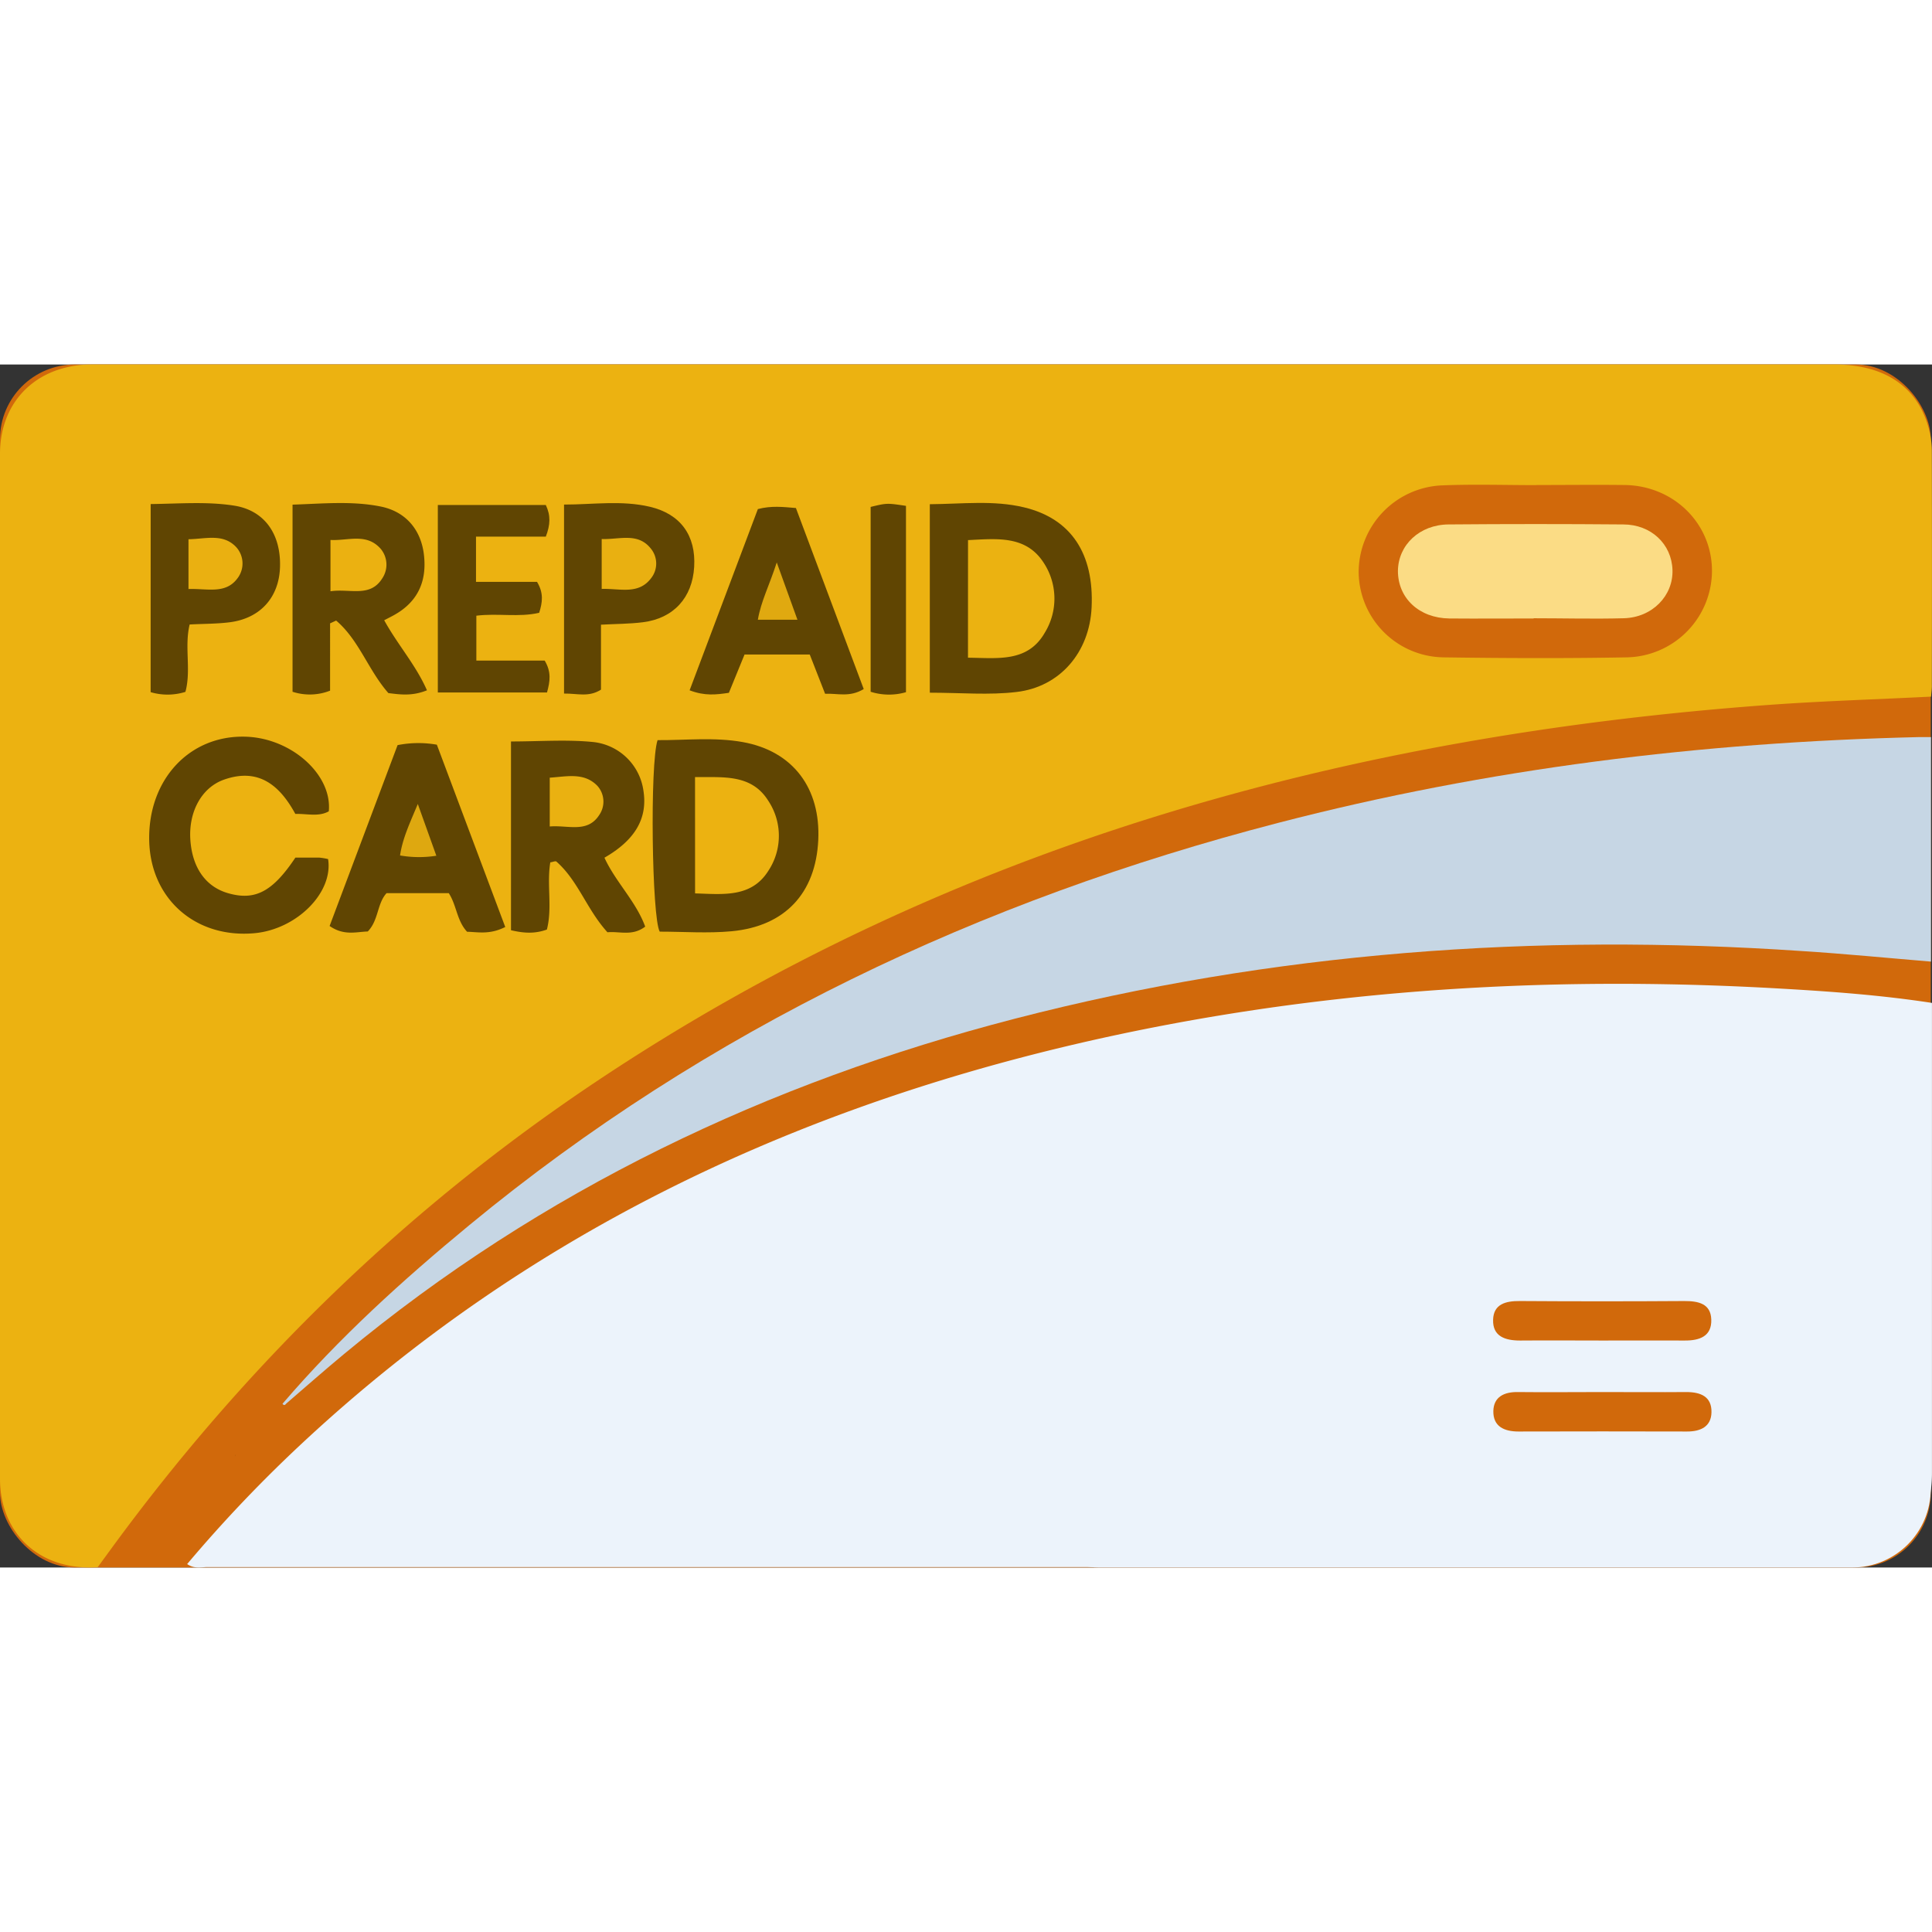<?xml version="1.0"?>
<svg xmlns="http://www.w3.org/2000/svg" viewBox="0 0 492.01 306.36" width="30" height="30"><rect x="0" y="0" width="492.01" height="306.36" fill="#333333" stroke="none"/><defs><style>.cls-1{fill:#d1690b;}.cls-2{fill:#ecf3fb;}.cls-3{fill:#ecb211;}.cls-4{fill:#c6d6e4;}.cls-5{fill:#101112;}.cls-6{fill:#604502;}.cls-7{fill:#fbdc85;}.cls-8{fill:#ebb211;}.cls-9{fill:#eab111;}.cls-10{fill:#ebb111;}.cls-11{fill:#dea810;}.cls-12{fill:#e0a910;}.cls-13{fill:#e9b011;}.cls-14{fill:#eab011;}</style></defs><title>Prepaid card</title><g id="&#x421;&#x43B;&#x43E;&#x439;_2" data-name="&#x421;&#x43B;&#x43E;&#x439; 2"><g id="&#x421;&#x43B;&#x43E;&#x439;_1-2" data-name="&#x421;&#x43B;&#x43E;&#x439; 1"><rect class="cls-1" width="491.69" height="306.36" rx="19.04" ry="19.04"/><rect class="cls-2" x="259.82" y="200.18" width="231.87" height="106.18" rx="20" ry="20"/><path class="cls-3" d="M491.77,84.58c-14,.71-27.85,1.12-41.6,2.13-107.17,7.87-208,35.58-298.3,95.88-48.29,32.25-89.31,72.14-123.56,119l-3.42,4.68C10.38,307.3,0,297.94,0,283.75Q0,153.25,0,22.76C0,10,8.47,1.05,21.19.07,22.35,0,23.52,0,24.68,0h442.5c13.16,0,21.61,6,24.23,17.17a22,22,0,0,1,.56,4.94q.06,29.75,0,59.5C492,82.57,491.85,83.53,491.77,84.58Z"/><path class="cls-2" d="M492,162.58c0,1.4,0,2.55,0,3.7q0,58,0,116c0,11.39-5.36,19.47-15,22.76-3.84,1.32-7.85,1.21-11.83,1.21H85.87c-11,0-22,0-33,0-1.59,0-3.3.54-5.21-.76A352.7,352.7,0,0,1,78,273.73C133.29,222.52,198.75,191,271.54,173.63c59.91-14.27,120.68-18.24,182-14.69C466.33,159.67,479.11,160.6,492,162.58Z"/><path class="cls-4" d="M71.94,264.67c14.34-16.75,30.61-31.5,47.57-45.49,60.72-50.09,130.13-82.76,206-102.45,53.43-13.87,107.84-20.54,163-21.84,1,0,1.95,0,3.24,0v57.17c-11-.91-22-2-33.09-2.7-67.61-4.58-134.43.21-200.17,17.23-63,16.3-120.51,43.63-170.81,85.35-5,4.14-9.86,8.44-14.78,12.67C72.57,265.07,72.27,265.11,71.94,264.67Z"/><path class="cls-5" d="M60,277.67l-.21.4.23-.39Z"/><path class="cls-1" d="M391.28,30.69c7.5,0,15-.09,22.49,0,12.42.18,22.1,9.69,22.21,21.69a22.12,22.12,0,0,1-21.78,22.2c-15.49.28-31,.22-46.48,0A21.93,21.93,0,0,1,346,53,22.17,22.17,0,0,1,367.3,30.78c8-.32,16-.06,24-.06Z"/><path class="cls-6" d="M167.46,95.66c7.12.05,14.46-.8,21.67.49,12.82,2.29,19.89,11.76,19.25,25-.65,13.46-8.43,21.9-22.06,23.18-6.09.57-12.27.1-18.31.1C166,141,165.47,101.62,167.46,95.66Z"/><path class="cls-6" d="M236.79,83.58v-48c8.27-.06,16.23-1.07,24,.8,12,2.87,17.86,11.81,17.2,25.53-.54,11.33-8,20.2-19.14,21.49C251.87,84.24,244.67,83.58,236.79,83.58Z"/><path class="cls-6" d="M154.7,144.59c-5.27-5.78-7.44-13.11-13-18-.24-.21-.93.11-1.56.2-.94,5.68.57,11.54-.87,17.11-3.13,1.12-5.85.93-9.14.17V96c7.27,0,14.25-.55,21.1.16a14.46,14.46,0,0,1,12.63,12.38c1.1,7-2.07,12.54-9.93,17.06,2.82,6.16,8,11.07,10.38,17.55C161,145.66,157.82,144.29,154.7,144.59Z"/><path class="cls-6" d="M97.84,65.13c3.46,6.29,8.06,11.38,10.89,17.84-3.83,1.55-6.9,1.06-9.82.71-5.12-5.81-7.48-13.53-13.31-18.47l-1.54.71V83.06a14.16,14.16,0,0,1-9.56.28V35.69c7.78-.25,15.25-1,22.6.51,6.37,1.35,10.11,6,10.85,12.18.84,7-1.69,12.16-7.63,15.45C99.59,64.24,98.85,64.6,97.84,65.13Z"/><path class="cls-6" d="M75.23,125.57c2,0,4,0,6,0a16.18,16.18,0,0,1,2.32.38c1.37,8.56-8,17.87-18.68,18.87-15,1.4-26.52-8.68-26.87-23.51-.37-15.6,10.31-27.06,24.73-26.52,11.59.43,21.9,9.71,21,19-2.61,1.45-5.44.58-8.52.66-3.88-7.12-9.22-11.84-18.08-8.76-5.8,2-9.16,8.26-8.65,15.42s4,12,9.79,13.58C65,136.56,69.46,134.23,75.23,125.57Z"/><path class="cls-6" d="M128.67,143.25c-4,2-6.89,1.27-9.72,1.21-2.64-2.84-2.62-6.65-4.66-9.83H98.44c-2.44,2.68-2,6.9-4.78,9.76-2.94.08-6.05,1.15-9.72-1.4l17.31-46.06a27.19,27.19,0,0,1,10-.11Z"/><path class="cls-6" d="M185.62,83.61c-3.2.47-6.12.85-10-.64L193,36.82c3.44-.9,6.37-.55,9.69-.27l17.27,46.1c-3.6,2.18-6.68,1.06-9.84,1.2l-3.91-10h-16.6Z"/><path class="cls-6" d="M153.05,66.26V82.8c-3.12,2-6,.95-9.41,1V35.67c7.38,0,14.63-1.13,21.82.55,7.88,1.84,11.8,7.36,11.32,15.34-.46,7.8-5.22,13.08-13,14.07C160.36,66.07,156.88,66.05,153.05,66.26Z"/><path class="cls-6" d="M38.37,35.54c7.42-.09,14.42-.68,21.31.41,7.67,1.22,11.87,7.22,11.63,15.58-.22,7.75-5,13.11-12.78,14.11-3.27.42-6.61.38-10.23.57-1.39,5.68.43,11.57-1.08,17.16a15.2,15.2,0,0,1-8.86.07Z"/><path class="cls-6" d="M139,35.78c1.26,2.68,1.17,5,0,8.06H121.22V55.35h15.54c1.72,2.85,1.4,5.21.55,7.88-5.19,1.21-10.52.06-16,.74V75.4h17.4c1.72,2.88,1.39,5.26.59,8.13h-27.8V35.78Z"/><path class="cls-6" d="M230.72,83.45a15.49,15.49,0,0,1-9-.11V36.27c4.14-1,4.14-1,9-.27Z"/><path class="cls-1" d="M408.1,248.56c-7,0-14-.06-21,0-3.79,0-7-1.05-6.86-5.3.11-4,3.24-4.79,6.81-4.76q21,.14,41.91,0c3.51,0,6.71.63,6.84,4.7.15,4.3-3,5.39-6.79,5.36C422.07,248.52,415.08,248.56,408.1,248.56Z"/><path class="cls-1" d="M408,261.68c7.15,0,14.3.06,21.45,0,3.68,0,6.49,1.17,6.4,5.17-.08,3.66-2.79,4.89-6.24,4.88q-21.45-.06-42.9,0c-3.69,0-6.49-1.31-6.41-5.22.08-3.6,2.75-4.89,6.25-4.83C393.69,261.76,400.84,261.68,408,261.68Z"/><path class="cls-7" d="M390.59,64.68c-7.16,0-14.33.06-21.49,0C361.38,64.58,356,59.49,356,52.57c.07-6.6,5.49-11.78,12.89-11.84q22.23-.19,44.47,0c7.13,0,12.34,5,12.56,11.57s-5.11,12.12-12.39,12.32c-7.66.21-15.32,0-23,0Z"/><path class="cls-3" d="M177,105.07c7.13.08,14.33-.84,18.63,6a16.14,16.14,0,0,1,0,17.93c-4.34,6.83-11.52,5.9-18.62,5.69Z"/><path class="cls-8" d="M246.52,44.72c7.26-.34,14.64-1.27,19.19,5.65a16.61,16.61,0,0,1,.32,18c-4.37,7.55-12,6.37-19.52,6.3Z"/><path class="cls-9" d="M140,117.65V105.22c4.34-.28,8.75-1.42,12.14,2.09a6,6,0,0,1,.44,7.45C149.56,119.41,144.66,117.25,140,117.65Z"/><path class="cls-10" d="M84.16,57.75V44.68c4.41.27,9.15-1.88,12.8,2.27a6.28,6.28,0,0,1,.41,7.48C94.27,59.45,89.08,57,84.16,57.75Z"/><path class="cls-11" d="M106.4,111.92l4.72,13.18a28.24,28.24,0,0,1-9.24-.07C102.52,120.68,104.33,116.87,106.4,111.92Z"/><path class="cls-12" d="M197.81,50.41,203.08,65H193C193.79,60.32,195.93,56.24,197.81,50.41Z"/><path class="cls-13" d="M153.23,57.15V44.44c4.49.19,9.21-1.77,12.54,2.47a6,6,0,0,1,.08,7.46C162.62,58.72,157.87,57,153.23,57.15Z"/><path class="cls-14" d="M48,57.18V44.5c4.38-.06,8.87-1.58,12.21,2.07a6.2,6.2,0,0,1,.25,7.9C57.42,58.57,52.74,57,48,57.18Z"/></g></g></svg>
